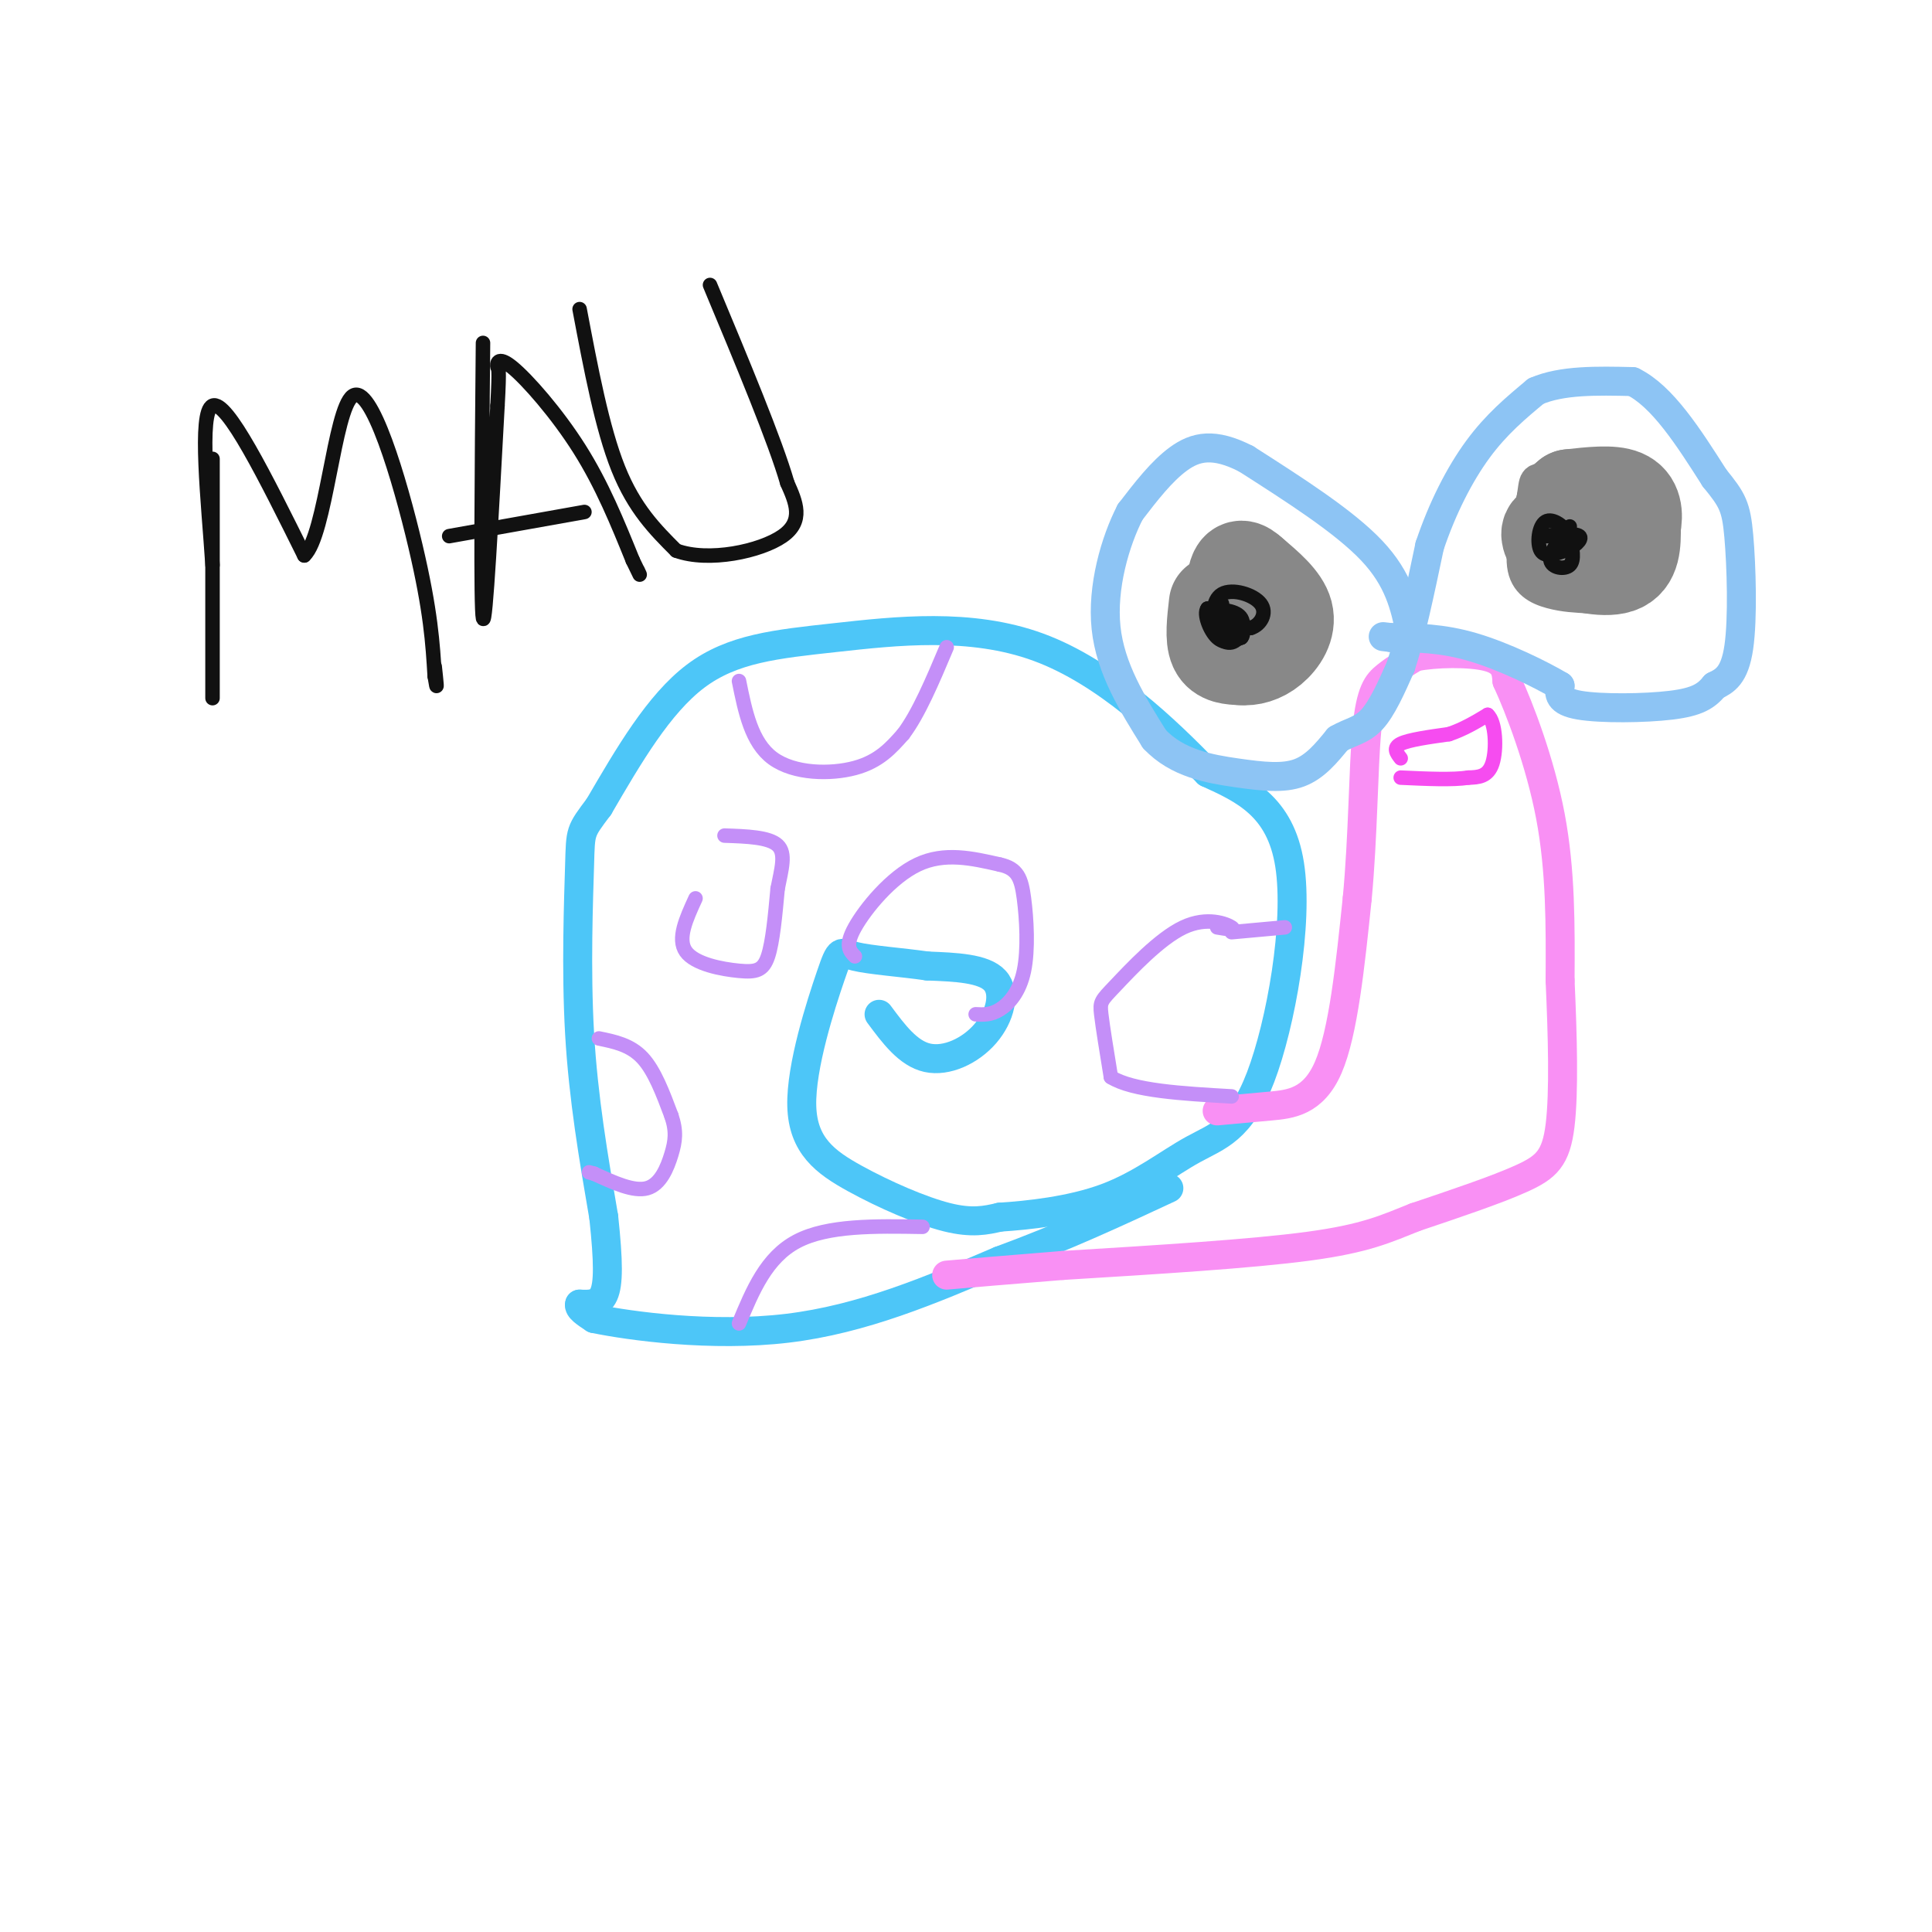 <svg viewBox='0 0 400 400' version='1.1' xmlns='http://www.w3.org/2000/svg' xmlns:xlink='http://www.w3.org/1999/xlink'><g fill='none' stroke='rgb(77,198,248)' stroke-width='6' stroke-linecap='round' stroke-linejoin='round'><path d='M182,210c3.012,4.060 6.024,8.119 10,9c3.976,0.881 8.917,-1.417 12,-5c3.083,-3.583 4.310,-8.452 2,-11c-2.310,-2.548 -8.155,-2.774 -14,-3'/><path d='M192,200c-5.386,-0.777 -11.851,-1.219 -15,-2c-3.149,-0.781 -2.982,-1.900 -5,4c-2.018,5.900 -6.221,18.819 -6,27c0.221,8.181 4.867,11.626 11,15c6.133,3.374 13.752,6.678 19,8c5.248,1.322 8.124,0.661 11,0'/><path d='M207,252c5.779,-0.371 14.728,-1.298 22,-4c7.272,-2.702 12.867,-7.178 18,-10c5.133,-2.822 9.805,-3.991 14,-15c4.195,-11.009 7.913,-31.860 6,-44c-1.913,-12.140 -9.456,-15.570 -17,-19'/><path d='M250,160c-8.410,-8.665 -20.935,-20.828 -35,-26c-14.065,-5.172 -29.671,-3.354 -42,-2c-12.329,1.354 -21.380,2.244 -29,8c-7.620,5.756 -13.810,16.378 -20,27'/><path d='M124,167c-3.940,5.262 -3.792,4.917 -4,12c-0.208,7.083 -0.774,21.595 0,35c0.774,13.405 2.887,25.702 5,38'/><path d='M125,252c1.000,9.378 1.000,13.822 0,16c-1.000,2.178 -3.000,2.089 -5,2'/><path d='M120,270c-0.333,0.833 1.333,1.917 3,3'/><path d='M123,273c7.400,1.533 24.400,3.867 40,2c15.600,-1.867 29.800,-7.933 44,-14'/><path d='M207,261c13.167,-4.833 24.083,-9.917 35,-15'/></g>
<g fill='none' stroke='rgb(249,144,244)' stroke-width='6' stroke-linecap='round' stroke-linejoin='round'><path d='M252,230c3.444,-0.311 6.889,-0.622 11,-1c4.111,-0.378 8.889,-0.822 12,-8c3.111,-7.178 4.556,-21.089 6,-35'/><path d='M281,186c1.214,-12.726 1.250,-27.042 2,-35c0.750,-7.958 2.214,-9.560 4,-11c1.786,-1.440 3.893,-2.720 6,-4'/><path d='M293,136c4.089,-0.844 11.311,-0.956 15,0c3.689,0.956 3.844,2.978 4,5'/><path d='M312,141c2.533,5.489 6.867,16.711 9,28c2.133,11.289 2.067,22.644 2,34'/><path d='M323,203c0.524,11.488 0.833,23.208 0,30c-0.833,6.792 -2.810,8.655 -8,11c-5.190,2.345 -13.595,5.173 -22,8'/><path d='M293,252c-6.044,2.400 -10.156,4.400 -22,6c-11.844,1.600 -31.422,2.800 -51,4'/><path d='M220,262c-12.500,1.000 -18.250,1.500 -24,2'/></g>
<g fill='none' stroke='rgb(141,196,244)' stroke-width='6' stroke-linecap='round' stroke-linejoin='round'><path d='M292,131c-1.167,-5.500 -2.333,-11.000 -8,-17c-5.667,-6.000 -15.833,-12.500 -26,-19'/><path d='M258,95c-6.711,-3.444 -10.489,-2.556 -14,0c-3.511,2.556 -6.756,6.778 -10,11'/><path d='M234,106c-3.111,6.022 -5.889,15.578 -5,24c0.889,8.422 5.444,15.711 10,23'/><path d='M239,153c4.714,5.060 11.500,6.208 17,7c5.500,0.792 9.714,1.226 13,0c3.286,-1.226 5.643,-4.113 8,-7'/><path d='M277,153c2.533,-1.489 4.867,-1.711 7,-4c2.133,-2.289 4.067,-6.644 6,-11'/><path d='M290,138c2.000,-6.000 4.000,-15.500 6,-25'/><path d='M296,113c2.622,-7.800 6.178,-14.800 10,-20c3.822,-5.200 7.911,-8.600 12,-12'/><path d='M318,81c5.333,-2.333 12.667,-2.167 20,-2'/><path d='M338,79c6.167,3.000 11.583,11.500 17,20'/><path d='M355,99c3.702,4.536 4.458,5.875 5,12c0.542,6.125 0.869,17.036 0,23c-0.869,5.964 -2.935,6.982 -5,8'/><path d='M355,142c-1.726,2.095 -3.542,3.333 -9,4c-5.458,0.667 -14.560,0.762 -19,0c-4.440,-0.762 -4.220,-2.381 -4,-4'/><path d='M323,142c-3.867,-2.311 -11.533,-6.089 -18,-8c-6.467,-1.911 -11.733,-1.956 -17,-2'/><path d='M288,132c-2.833,-0.333 -1.417,-0.167 0,0'/></g>
<g fill='none' stroke='rgb(136,136,136)' stroke-width='6' stroke-linecap='round' stroke-linejoin='round'><path d='M325,104c-2.333,0.417 -4.667,0.833 -5,3c-0.333,2.167 1.333,6.083 3,10'/><path d='M323,117c2.556,2.444 7.444,3.556 11,3c3.556,-0.556 5.778,-2.778 8,-5'/><path d='M342,115c2.178,-3.267 3.622,-8.933 0,-12c-3.622,-3.067 -12.311,-3.533 -21,-4'/><path d='M321,99c-3.963,-0.469 -3.372,0.359 -4,4c-0.628,3.641 -2.477,10.096 -2,14c0.477,3.904 3.279,5.258 6,6c2.721,0.742 5.360,0.871 8,1'/><path d='M329,124c2.265,-0.726 3.927,-3.040 5,-8c1.073,-4.960 1.558,-12.566 1,-16c-0.558,-3.434 -2.159,-2.695 -4,-1c-1.841,1.695 -3.920,4.348 -6,7'/><path d='M325,106c-1.375,2.748 -1.812,6.118 0,8c1.812,1.882 5.872,2.276 9,1c3.128,-1.276 5.322,-4.222 4,-6c-1.322,-1.778 -6.161,-2.389 -11,-3'/><path d='M327,106c-2.636,1.478 -3.727,6.675 -3,11c0.727,4.325 3.273,7.780 5,5c1.727,-2.780 2.636,-11.794 2,-15c-0.636,-3.206 -2.818,-0.603 -5,2'/><path d='M326,109c-0.500,0.667 0.750,1.333 2,2'/></g>
<g fill='none' stroke='rgb(136,136,136)' stroke-width='20' stroke-linecap='round' stroke-linejoin='round'><path d='M327,110c-2.667,-0.417 -5.333,-0.833 -6,0c-0.667,0.833 0.667,2.917 2,5'/><path d='M323,115c2.844,1.578 8.956,3.022 12,2c3.044,-1.022 3.022,-4.511 3,-8'/><path d='M338,109c0.511,-2.578 0.289,-5.022 -2,-6c-2.289,-0.978 -6.644,-0.489 -11,0'/><path d='M325,103c-2.000,1.333 -1.500,4.667 -1,8'/><path d='M252,125c-0.417,3.583 -0.833,7.167 0,9c0.833,1.833 2.917,1.917 5,2'/><path d='M257,136c1.869,0.179 4.042,-0.375 6,-2c1.958,-1.625 3.702,-4.321 3,-7c-0.702,-2.679 -3.851,-5.339 -7,-8'/><path d='M259,119c-1.711,-1.600 -2.489,-1.600 -3,0c-0.511,1.600 -0.756,4.800 -1,8'/></g>
<g fill='none' stroke='rgb(246,76,240)' stroke-width='3' stroke-linecap='round' stroke-linejoin='round'><path d='M290,157c-0.833,-1.083 -1.667,-2.167 0,-3c1.667,-0.833 5.833,-1.417 10,-2'/><path d='M300,152c3.000,-1.000 5.500,-2.500 8,-4'/><path d='M308,148c1.689,1.467 1.911,7.133 1,10c-0.911,2.867 -2.956,2.933 -5,3'/><path d='M304,161c-3.167,0.500 -8.583,0.250 -14,0'/></g>
<g fill='none' stroke='rgb(17,17,17)' stroke-width='3' stroke-linecap='round' stroke-linejoin='round'><path d='M44,95c0.000,22.667 0.000,45.333 0,49c0.000,3.667 0.000,-11.667 0,-27'/><path d='M44,117c-0.844,-12.911 -2.956,-31.689 0,-33c2.956,-1.311 10.978,14.844 19,31'/><path d='M63,115c4.476,-4.190 6.167,-30.167 10,-33c3.833,-2.833 9.810,17.476 13,31c3.190,13.524 3.595,20.262 4,27'/><path d='M90,140c0.667,4.167 0.333,1.083 0,-2'/><path d='M100,71c-0.250,27.417 -0.500,54.833 0,57c0.500,2.167 1.750,-20.917 3,-44'/><path d='M103,84c0.470,-8.421 0.147,-7.474 0,-8c-0.147,-0.526 -0.116,-2.526 3,0c3.116,2.526 9.319,9.579 14,17c4.681,7.421 7.841,15.211 11,23'/><path d='M131,116c2.000,4.167 1.500,3.083 1,2'/><path d='M93,111c0.000,0.000 28.000,-5.000 28,-5'/><path d='M120,64c2.333,12.333 4.667,24.667 8,33c3.333,8.333 7.667,12.667 12,17'/><path d='M140,114c6.711,2.467 17.489,0.133 22,-3c4.511,-3.133 2.756,-7.067 1,-11'/><path d='M163,100c-2.500,-8.667 -9.250,-24.833 -16,-41'/><path d='M253,125c-1.000,1.083 -2.000,2.167 -1,3c1.000,0.833 4.000,1.417 7,2'/><path d='M259,130c1.989,-0.596 3.461,-3.088 2,-5c-1.461,-1.912 -5.855,-3.246 -8,-2c-2.145,1.246 -2.041,5.070 -1,7c1.041,1.930 3.021,1.965 5,2'/><path d='M257,132c0.778,-0.667 0.222,-3.333 -1,-4c-1.222,-0.667 -3.111,0.667 -5,2'/><path d='M251,130c-0.071,1.262 2.250,3.417 4,3c1.750,-0.417 2.929,-3.405 2,-5c-0.929,-1.595 -3.964,-1.798 -7,-2'/><path d='M250,126c-0.867,1.022 0.467,4.578 2,6c1.533,1.422 3.267,0.711 5,0'/><path d='M325,109c-2.133,2.711 -4.267,5.422 -4,7c0.267,1.578 2.933,2.022 4,1c1.067,-1.022 0.533,-3.511 0,-6'/><path d='M325,111c-1.012,-1.964 -3.542,-3.875 -5,-3c-1.458,0.875 -1.845,4.536 -1,6c0.845,1.464 2.923,0.732 5,0'/><path d='M324,114c1.800,-0.667 3.800,-2.333 3,-3c-0.800,-0.667 -4.400,-0.333 -8,0'/><path d='M319,111c-0.333,0.000 2.833,0.000 6,0'/></g>
<g fill='none' stroke='rgb(196,143,248)' stroke-width='3' stroke-linecap='round' stroke-linejoin='round'><path d='M124,215c3.250,0.667 6.500,1.333 9,4c2.500,2.667 4.250,7.333 6,12'/><path d='M139,231c1.095,3.214 0.833,5.250 0,8c-0.833,2.750 -2.238,6.214 -5,7c-2.762,0.786 -6.881,-1.107 -11,-3'/><path d='M123,243c-1.833,-0.500 -0.917,-0.250 0,0'/><path d='M153,141c1.289,6.378 2.578,12.756 7,16c4.422,3.244 11.978,3.356 17,2c5.022,-1.356 7.511,-4.178 10,-7'/><path d='M187,152c3.167,-4.167 6.083,-11.083 9,-18'/><path d='M177,198c-1.067,-1.089 -2.133,-2.178 0,-6c2.133,-3.822 7.467,-10.378 13,-13c5.533,-2.622 11.267,-1.311 17,0'/><path d='M207,179c3.699,0.801 4.445,2.802 5,7c0.555,4.198 0.919,10.592 0,15c-0.919,4.408 -3.120,6.831 -5,8c-1.880,1.169 -3.440,1.085 -5,1'/><path d='M144,186c-1.923,4.190 -3.845,8.381 -2,11c1.845,2.619 7.458,3.667 11,4c3.542,0.333 5.012,-0.048 6,-3c0.988,-2.952 1.494,-8.476 2,-14'/><path d='M161,184c0.800,-4.089 1.800,-7.311 0,-9c-1.800,-1.689 -6.400,-1.844 -11,-2'/><path d='M153,274c2.833,-6.833 5.667,-13.667 12,-17c6.333,-3.333 16.167,-3.167 26,-3'/><path d='M252,192c2.003,0.337 4.006,0.673 3,0c-1.006,-0.673 -5.022,-2.356 -10,0c-4.978,2.356 -10.917,8.750 -14,12c-3.083,3.250 -3.309,3.357 -3,6c0.309,2.643 1.155,7.821 2,13'/><path d='M230,223c4.500,2.833 14.750,3.417 25,4'/><path d='M255,193c0.000,0.000 11.000,-1.000 11,-1'/></g>
</svg>